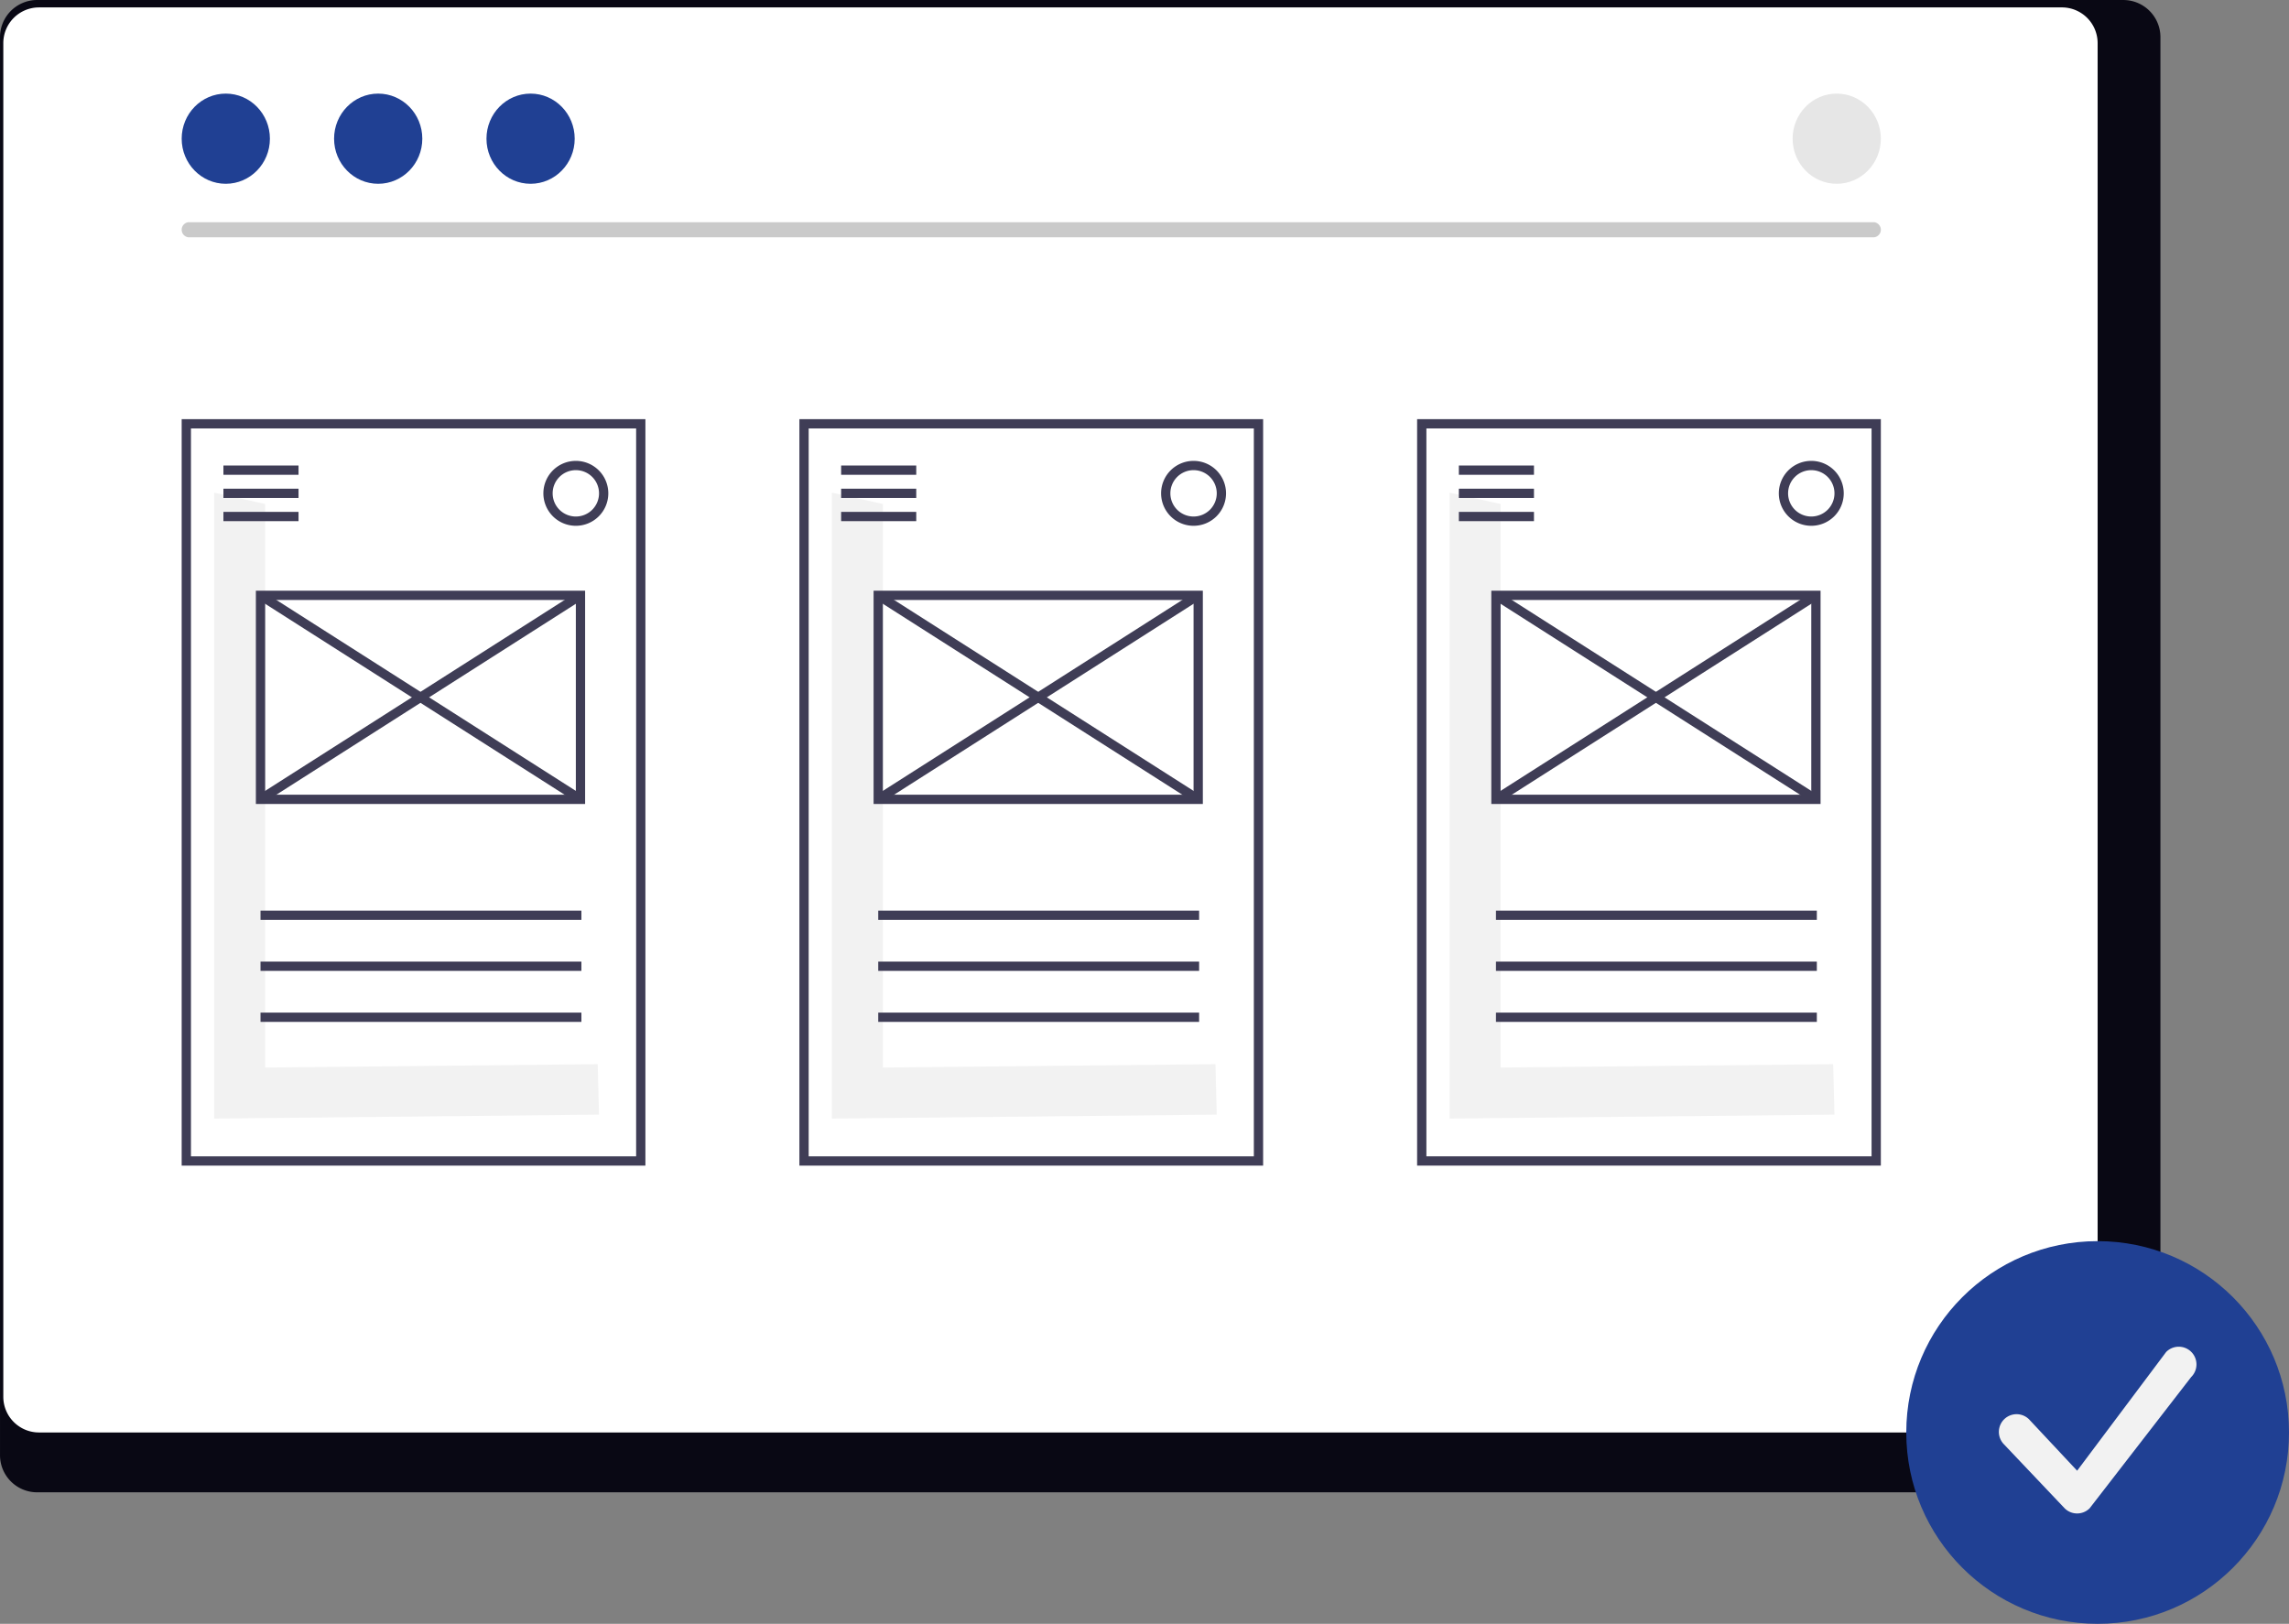 <svg xmlns="http://www.w3.org/2000/svg" xmlns:xlink="http://www.w3.org/1999/xlink" width="799.644" height="567.358" viewBox="0 0 799.644 567.358" role="img"><rect x="0" y="0" width="799.644" height="567.358" fill="#808080" stroke="none"/><g transform="translate(-654 -263.001)"><path d="M1308.321,232.384H579.3a12.978,12.978,0,0,0-12.851,13.072v495.3A12.971,12.971,0,0,0,579.3,753.8h729.024a12.972,12.972,0,0,0,12.851-13.04v-495.3a12.978,12.978,0,0,0-12.85-13.072Z" transform="translate(87.555 30.617)" fill="#090814"></path><path d="M1285.614,232.384H578.9a12.485,12.485,0,0,0-12.463,12.484v472.97A12.479,12.479,0,0,0,578.9,730.3h706.709a12.479,12.479,0,0,0,12.463-12.463V244.866a12.484,12.484,0,0,0-12.456-12.484Z" transform="translate(88.717 33.207)" fill="#fff"></path><g transform="translate(717.469 409.455)"><path d="M277.645,256.41V59.505l-17.82-3.972v218.7l134.458-1.375-.454-17.632Z" transform="translate(-248.487 -29.86)" fill="#f2f2f2"></path><path d="M527.365,444.553h-162V183.737h162Zm-158.758-3.24H524.125V186.977H368.607Z" transform="translate(-365.367 -183.737)" fill="#3f3d56"></path><rect width="26.239" height="3.24" transform="translate(14.58 16.198)" fill="#3f3d56"></rect><rect width="26.239" height="3.24" transform="translate(14.58 24.297)" fill="#3f3d56"></rect><rect width="26.239" height="3.24" transform="translate(14.58 32.399)" fill="#3f3d56"></rect><rect width="112.097" height="3.24" transform="translate(27.54 171.714)" fill="#3f3d56"></rect><rect width="112.097" height="3.24" transform="translate(27.54 189.535)" fill="#3f3d56"></rect><rect width="112.097" height="3.24" transform="translate(27.54 207.355)" fill="#3f3d56"></rect><path d="M454.707,215.416a11.34,11.34,0,1,1,11.34-11.34,11.34,11.34,0,0,1-11.34,11.34Zm0-19.44a8.1,8.1,0,1,0,8.1,8.1A8.1,8.1,0,0,0,454.707,195.976Z" transform="translate(-317.01 -178.158)" fill="#3f3d56"></path><path d="M496.385,295.255H381.367V220.737H496.385Zm-111.778-3.24H493.145V223.977H384.607Z" transform="translate(-355.447 -160.799)" fill="#3f3d56"></path><rect width="3.24" height="132.571" transform="translate(26.67 62.924) rotate(-57.475)" fill="#3f3d56"></rect><rect width="132.571" height="3.24" transform="translate(26.666 131.466) rotate(-32.525)" fill="#3f3d56"></rect></g><g transform="translate(1149.06 409.455)"><path d="M277.645,256.41V59.505l-17.82-3.972v218.7l134.458-1.375-.454-17.632Z" transform="translate(-248.487 -29.86)" fill="#f2f2f2"></path><path d="M527.365,444.553h-162V183.737h162Zm-158.758-3.24H524.125V186.977H368.607Z" transform="translate(-365.367 -183.737)" fill="#3f3d56"></path><rect width="26.239" height="3.24" transform="translate(14.58 16.198)" fill="#3f3d56"></rect><rect width="26.239" height="3.24" transform="translate(14.58 24.297)" fill="#3f3d56"></rect><rect width="26.239" height="3.24" transform="translate(14.58 32.399)" fill="#3f3d56"></rect><rect width="112.097" height="3.24" transform="translate(27.54 171.714)" fill="#3f3d56"></rect><rect width="112.097" height="3.24" transform="translate(27.54 189.535)" fill="#3f3d56"></rect><rect width="112.097" height="3.24" transform="translate(27.54 207.355)" fill="#3f3d56"></rect><path d="M454.707,215.416a11.34,11.34,0,1,1,11.34-11.34,11.34,11.34,0,0,1-11.34,11.34Zm0-19.44a8.1,8.1,0,1,0,8.1,8.1A8.1,8.1,0,0,0,454.707,195.976Z" transform="translate(-317.01 -178.158)" fill="#3f3d56"></path><path d="M496.385,295.255H381.367V220.737H496.385Zm-111.778-3.24H493.145V223.977H384.607Z" transform="translate(-355.447 -160.799)" fill="#3f3d56"></path><rect width="3.24" height="132.571" transform="translate(26.67 62.924) rotate(-57.475)" fill="#3f3d56"></rect><rect width="132.571" height="3.24" transform="translate(26.666 131.466) rotate(-32.525)" fill="#3f3d56"></rect></g><g transform="translate(933.265 409.455)"><path d="M277.645,256.41V59.505l-17.82-3.972v218.7l134.458-1.375-.454-17.632Z" transform="translate(-248.487 -29.86)" fill="#f2f2f2"></path><path d="M527.365,444.553h-162V183.737h162Zm-158.758-3.24H524.125V186.977H368.607Z" transform="translate(-365.367 -183.737)" fill="#3f3d56"></path><rect width="26.239" height="3.24" transform="translate(14.58 16.198)" fill="#3f3d56"></rect><rect width="26.239" height="3.24" transform="translate(14.58 24.297)" fill="#3f3d56"></rect><rect width="26.239" height="3.24" transform="translate(14.58 32.399)" fill="#3f3d56"></rect><rect width="112.097" height="3.24" transform="translate(27.54 171.714)" fill="#3f3d56"></rect><rect width="112.097" height="3.24" transform="translate(27.54 189.535)" fill="#3f3d56"></rect><rect width="112.097" height="3.24" transform="translate(27.54 207.355)" fill="#3f3d56"></rect><path d="M454.707,215.416a11.34,11.34,0,1,1,11.34-11.34,11.34,11.34,0,0,1-11.34,11.34Zm0-19.44a8.1,8.1,0,1,0,8.1,8.1A8.1,8.1,0,0,0,454.707,195.976Z" transform="translate(-317.01 -178.158)" fill="#3f3d56"></path><path d="M496.385,295.255H381.367V220.737H496.385Zm-111.778-3.24H493.145V223.977H384.607Z" transform="translate(-355.447 -160.799)" fill="#3f3d56"></path><rect width="3.24" height="132.571" transform="translate(26.67 62.924) rotate(-57.475)" fill="#3f3d56"></rect><rect width="132.571" height="3.24" transform="translate(26.666 131.466) rotate(-32.525)" fill="#3f3d56"></rect></g><g transform="translate(1319.94 696.655)"><circle cx="66.852" cy="66.852" r="66.852" transform="translate(0 0)" fill="#204093"></circle><path d="M27.379,56.22a6.166,6.166,0,0,1-4.374-1.812L1.812,32.061a6.186,6.186,0,0,1,8.748-8.748L27.379,41.286,58.468-.188A6.186,6.186,0,1,1,67.216,8.56L31.753,54.408A6.166,6.166,0,0,1,27.379,56.22Z" transform="translate(32.312 38.928)" fill="#f2f2f2"></path></g><path d="M1165.392,260.774H576.384a2.655,2.655,0,0,1,0-5.259h589.008a2.655,2.655,0,0,1,0,5.259Z" transform="translate(143.375 85.13)" fill="#cacaca"></path><ellipse cx="15.411" cy="15.755" rx="15.411" ry="15.755" transform="translate(717.469 295.708)" fill="#204093"></ellipse><ellipse cx="15.411" cy="15.755" rx="15.411" ry="15.755" transform="translate(770.708 295.708)" fill="#204093"></ellipse><ellipse cx="15.411" cy="15.755" rx="15.411" ry="15.755" transform="translate(823.945 295.708)" fill="#204093"></ellipse><ellipse cx="15.411" cy="15.755" rx="15.411" ry="15.755" transform="translate(1280.236 295.708)" fill="#e6e6e6"></ellipse></g></svg>